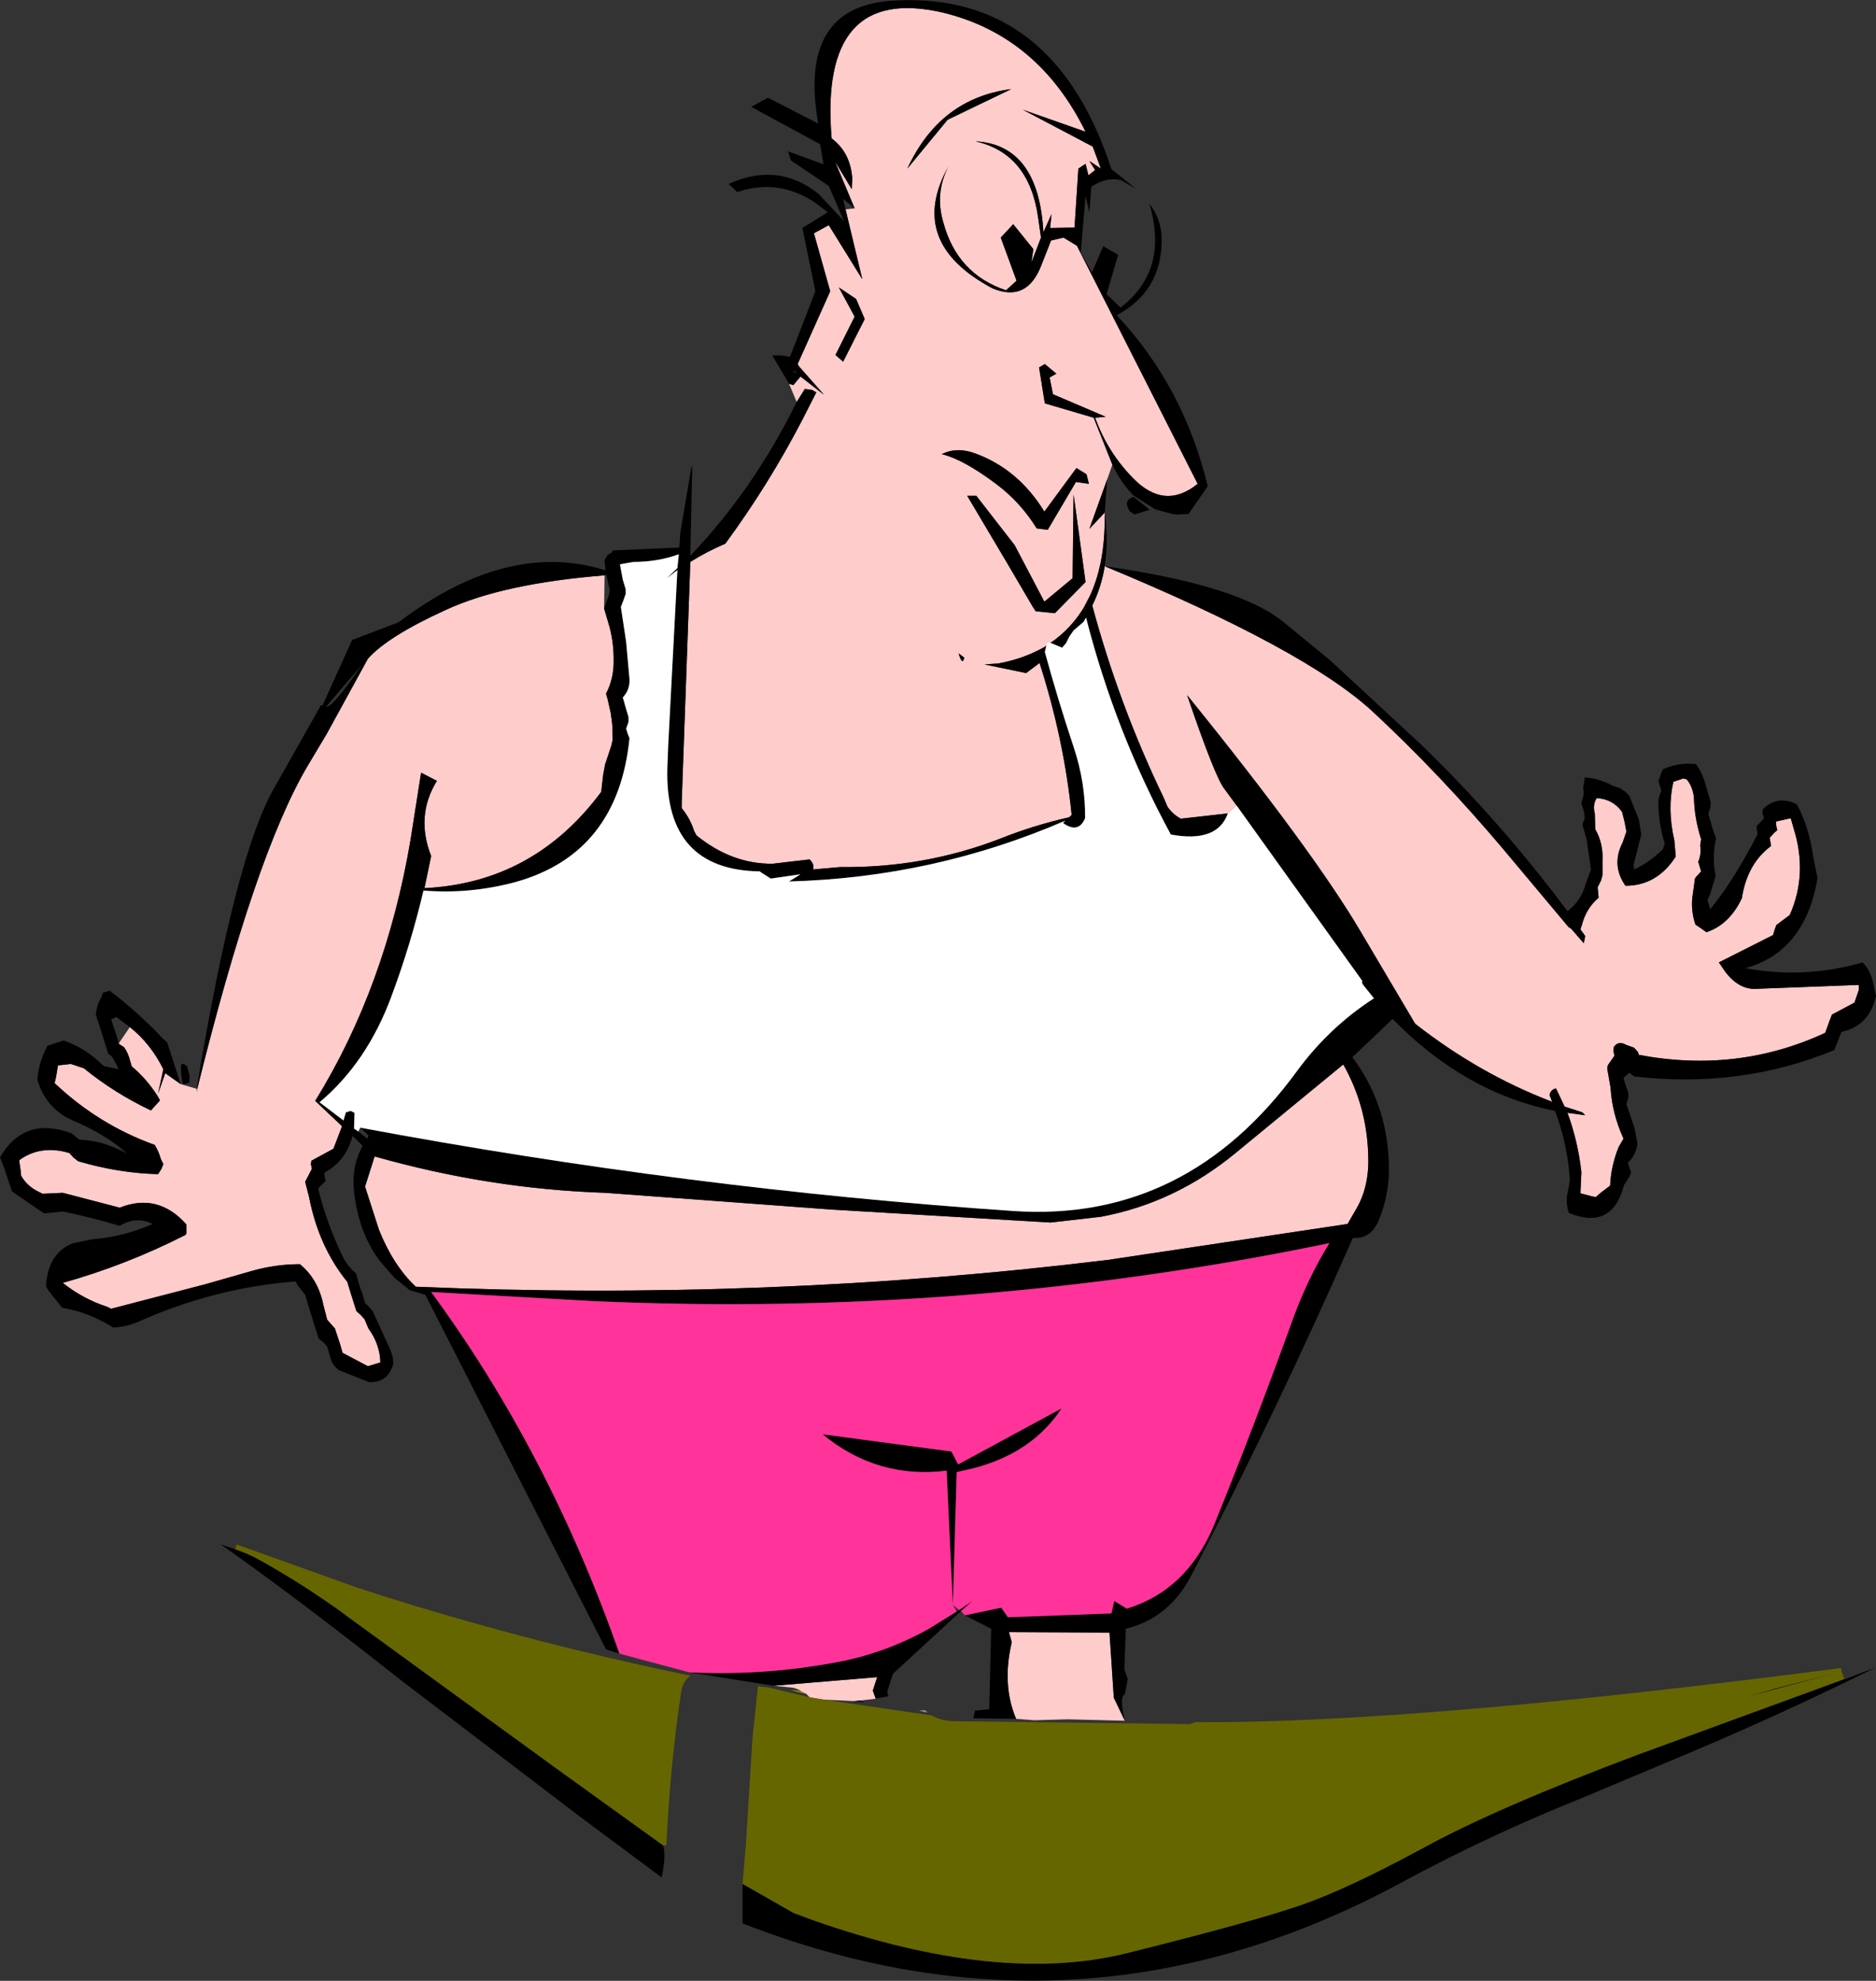 <?xml version="1.0" encoding="UTF-8" standalone="no"?>
<svg xmlns:xlink="http://www.w3.org/1999/xlink" height="206.75px" width="195.8px" xmlns="http://www.w3.org/2000/svg">
  <rect width="100%" height="100%" fill="#333333" stroke="none"/>
  <g transform="matrix(1.0, 0.0, 0.0, 1.0, 97.9, 93.45)">
    <path d="M-8.7 -71.7 L-10.75 -76.6 -9.0 -73.7 -8.95 -74.85 Q-9.15 -77.55 -11.1 -79.0 -12.45 -95.1 0.45 -92.15 10.45 -89.75 15.4 -79.7 L8.85 -82.0 16.15 -78.15 17.0 -75.85 15.8 -76.65 16.4 -75.7 15.7 -75.15 15.4 -76.35 14.65 -75.85 14.25 -69.7 11.7 -69.65 11.85 -71.1 11.0 -69.2 Q10.5 -78.35 3.9 -78.7 9.5 -77.45 10.45 -70.75 L10.75 -68.65 9.75 -66.05 9.95 -67.45 7.85 -70.05 6.55 -68.65 8.2 -64.15 7.1 -63.15 Q2.0 -64.85 0.55 -70.25 -0.35 -73.3 1.1 -76.1 -3.35 -68.15 5.7 -63.35 9.3 -61.85 10.8 -65.8 L11.8 -68.35 13.1 -68.65 14.5 -67.8 27.1 -42.95 Q23.65 -40.15 20.35 -43.55 17.7 -46.25 16.4 -49.85 L17.5 -49.95 12.0 -52.3 11.65 -54.05 12.35 -54.45 11.15 -55.45 10.55 -55.1 11.15 -51.35 16.25 -49.85 18.2 -44.95 17.65 -43.4 15.8 -38.25 17.4 -39.95 Q17.45 -37.0 16.95 -34.6 16.55 -32.75 15.85 -31.25 L15.2 -30.0 Q13.85 -27.8 11.75 -26.35 L11.4 -26.5 11.3 -26.05 11.0 -25.85 10.2 -25.45 Q8.45 -24.6 6.3 -24.2 L4.85 -24.1 9.2 -23.2 10.6 -24.25 Q13.15 -16.3 13.95 -8.4 L13.7 -8.15 Q9.95 -7.3 6.45 -5.9 -1.45 -2.85 -10.2 -2.95 L-13.05 -2.7 Q-12.85 -3.2 -13.4 -3.75 L-17.25 -3.3 Q-21.5 -3.25 -25.2 -6.25 L-25.45 -6.7 Q-25.85 -8.0 -26.75 -9.1 L-26.75 -9.7 -25.85 -34.8 Q-24.1 -35.9 -22.2 -36.7 -17.65 -42.9 -14.15 -49.65 L-12.7 -52.5 -13.15 -52.75 -13.9 -52.85 -14.65 -51.65 -14.75 -51.5 -15.55 -53.4 -15.1 -53.25 -14.35 -54.15 -11.9 -52.25 -14.5 -55.2 -14.65 -55.45 -11.25 -63.05 -12.95 -69.1 -11.4 -69.95 -7.9 -64.3 -9.65 -71.6 -8.7 -71.7 M1.0 -80.95 L7.65 -84.15 Q0.2 -83.2 -3.2 -75.85 L1.0 -80.95 M11.45 -38.15 L14.4 -43.15 15.75 -42.95 15.5 -43.95 14.45 -44.6 11.1 -40.05 Q8.4 -44.45 3.95 -46.1 2.0 -46.85 0.4 -46.05 2.65 -45.5 6.05 -42.95 8.6 -41.05 10.3 -38.3 L11.45 -38.15 M19.5 86.15 L13.5 86.0 10.05 86.1 8.15 85.95 Q6.65 82.4 7.7 77.95 L7.4 76.9 17.9 76.95 18.35 83.75 19.5 86.15 M-6.5 83.85 L-8.15 84.05 -8.75 84.1 -11.9 83.95 -13.15 83.75 -13.4 83.7 -13.7 83.4 -13.75 83.35 -14.25 83.1 -14.3 83.05 Q-14.7 82.8 -15.15 82.7 L-17.15 82.5 -6.35 81.6 -6.8 83.0 -6.5 83.85 M-79.05 19.7 L-77.35 20.2 -77.4 20.55 Q-71.3 -4.2 -65.8 -13.5 L-63.8 -16.85 -59.5 -24.7 Q-57.4 -27.05 -51.35 -29.8 -45.4 -32.55 -34.8 -33.4 L-34.85 -29.95 -34.25 -27.9 Q-33.85 -26.3 -33.85 -24.65 -33.8 -22.65 -34.65 -21.05 L-34.5 -20.55 -34.15 -19.0 -34.0 -17.85 -33.95 -16.25 -34.1 -15.6 -34.75 -13.65 -34.95 -12.55 -35.15 -10.8 Q-42.2 -1.3 -53.6 -0.75 L-52.9 -4.1 Q-54.55 -8.3 -52.3 -11.95 L-53.95 -12.8 -55.05 -5.8 Q-57.65 9.55 -65.0 21.45 L-62.2 24.1 -63.1 26.45 -65.4 27.7 -65.45 28.05 -65.35 28.55 -66.05 29.9 -65.65 31.45 Q-64.65 36.65 -61.65 40.35 L-61.35 41.35 -60.7 43.4 -60.25 43.8 -59.85 44.25 -59.45 45.2 Q-58.25 46.85 -58.2 48.75 L-59.5 49.15 -62.15 47.75 -62.45 46.7 -62.95 45.2 -63.35 44.75 -63.75 44.3 -64.15 42.75 Q-64.7 40.05 -66.6 38.5 -69.15 38.5 -71.6 39.2 L-76.5 40.6 -86.3 43.15 -86.7 42.95 Q-89.2 42.15 -91.35 40.45 -84.75 38.6 -78.55 35.45 L-78.45 35.3 -78.45 34.9 -78.45 34.35 Q-79.9 32.7 -81.65 32.25 -83.4 31.8 -85.4 32.6 L-91.35 31.05 -93.45 31.15 -93.85 30.95 Q-95.1 30.35 -95.7 29.25 L-95.75 28.7 -95.9 27.65 Q-93.65 26.0 -90.65 26.9 L-90.25 27.35 -89.75 27.75 Q-85.5 29.0 -81.4 29.1 L-81.05 28.55 -80.85 28.05 -81.1 27.55 Q-81.35 26.7 -81.75 26.05 -87.6 23.95 -92.2 19.6 L-92.05 18.95 -91.85 17.75 -90.5 17.6 -89.15 18.05 Q-85.95 20.65 -82.15 22.45 L-81.2 21.4 -81.45 20.95 Q-82.6 19.15 -84.15 17.85 L-84.3 17.35 Q-84.5 16.5 -84.95 15.85 L-85.5 15.5 -85.5 15.45 -84.35 13.75 Q-82.2 15.45 -80.85 18.15 L-81.4 20.7 -80.65 18.55 -80.6 18.6 -79.05 19.7 M4.0 -41.7 L3.05 -41.7 7.35 -34.45 9.9 -30.1 10.2 -29.65 12.2 -29.45 15.4 -32.7 14.15 -41.85 14.05 -33.1 11.1 -30.65 8.0 -36.55 4.0 -41.7 M2.3 -24.8 Q2.55 -24.25 2.65 -24.55 L2.75 -24.8 2.15 -25.25 2.3 -24.8 M31.15 -9.4 L30.25 -8.55 25.35 -8.0 Q24.5 -8.45 23.95 -9.25 L23.55 -10.2 Q18.9 -19.85 16.1 -30.25 17.05 -32.15 17.4 -34.35 38.4 -25.65 45.4 -19.15 52.4 -12.65 59.1 -4.7 L65.8 3.3 66.1 3.5 67.4 5.0 67.55 4.25 67.05 3.55 67.2 3.1 Q67.65 1.35 68.95 0.25 L68.9 -0.25 68.85 -0.85 69.2 -1.55 69.35 -2.1 69.35 -3.65 Q69.45 -5.4 68.6 -6.9 L68.55 -8.55 Q68.3 -9.45 68.75 -10.15 70.45 -10.05 71.4 -8.7 L71.65 -7.7 71.85 -6.65 71.45 -5.5 Q70.25 -3.15 71.75 -1.0 75.05 -1.0 77.0 -4.05 L76.85 -5.75 Q76.1 -9.0 76.75 -11.85 L77.8 -12.2 78.15 -12.1 Q78.8 -11.3 78.9 -10.15 78.95 -8.05 79.65 -5.85 L79.55 -5.2 Q79.7 -4.35 79.35 -3.5 L79.5 -3.0 79.65 -2.5 79.15 -1.95 79.0 -1.75 78.8 -0.25 Q78.5 1.4 79.05 3.05 L79.65 3.45 80.2 3.85 Q82.6 3.05 83.9 0.3 84.45 -3.3 86.95 -5.15 L86.9 -5.45 86.8 -6.0 87.3 -6.55 87.6 -6.8 87.5 -7.2 87.45 -7.7 89.0 -8.05 89.3 -7.0 Q90.8 -2.25 88.9 2.05 L87.5 3.1 87.35 3.5 87.15 4.15 81.6 6.95 81.5 7.0 82.15 7.95 Q83.65 9.95 85.6 9.75 L96.1 9.35 96.1 9.9 95.65 11.2 93.3 12.45 93.05 13.1 92.6 14.35 Q83.45 18.6 73.15 16.65 L73.05 16.35 72.65 15.9 71.8 15.6 Q71.05 15.15 70.55 15.8 L70.5 16.25 70.6 16.75 70.0 17.6 Q69.85 17.8 69.85 18.1 L70.2 20.1 Q70.35 22.75 71.55 25.4 L71.05 26.25 Q70.25 28.2 70.15 30.3 L69.1 31.1 68.65 31.5 68.2 31.4 67.05 31.1 67.15 28.9 Q66.8 25.7 65.7 22.7 L67.55 22.95 67.25 22.65 65.4 22.05 64.5 20.15 Q64.2 20.2 64.0 20.45 63.85 20.6 63.85 20.9 L64.1 21.55 Q56.5 18.65 49.8 13.4 L44.15 3.85 Q39.15 -4.65 26.0 -20.9 28.95 -12.25 29.9 -11.1 L31.15 -9.4 M-9.9 -55.7 L-7.65 -60.15 -8.55 -62.25 -10.35 -63.45 -8.7 -60.4 -10.7 -56.4 -9.9 -55.7 M-34.7 31.05 L-11.05 32.8 11.75 34.15 17.0 33.55 Q24.75 32.1 31.05 26.9 L42.3 17.65 Q44.75 22.0 44.9 27.05 45.05 30.3 43.7 32.65 L42.75 34.3 17.75 38.05 Q-17.95 42.4 -54.5 40.85 -56.85 38.65 -58.35 34.9 L-59.8 30.4 -58.8 27.25 Q-46.85 30.65 -34.7 31.05" fill="#ffcccc" fill-rule="evenodd" stroke="none"/>
    <path d="M1.0 -80.95 L-3.2 -75.85 Q0.2 -83.2 7.65 -84.15 L1.0 -80.95 M18.2 -44.95 L16.25 -49.85 11.15 -51.35 10.55 -55.1 11.15 -55.45 12.35 -54.45 11.65 -54.05 12.0 -52.3 17.5 -49.95 16.4 -49.85 Q17.7 -46.25 20.35 -43.55 23.65 -40.15 27.1 -42.95 L14.5 -67.8 13.1 -68.65 11.8 -68.35 10.8 -65.8 Q9.3 -61.85 5.7 -63.35 -3.35 -68.15 1.1 -76.1 -0.35 -73.3 0.55 -70.25 2.0 -64.85 7.1 -63.15 L8.2 -64.15 6.55 -68.65 7.85 -70.05 9.95 -67.45 9.75 -66.05 10.75 -68.65 10.45 -70.75 Q9.5 -77.45 3.9 -78.7 10.5 -78.35 11.0 -69.2 L11.85 -71.1 11.7 -69.65 14.25 -69.7 14.65 -75.85 15.4 -76.35 15.7 -75.15 16.4 -75.7 15.8 -76.65 17.0 -75.85 16.15 -78.15 8.85 -82.0 15.4 -79.7 Q10.45 -89.75 0.45 -92.15 -12.45 -95.1 -11.1 -79.0 -9.15 -77.55 -8.95 -74.85 L-9.0 -73.7 -10.75 -76.6 -8.7 -71.7 -9.9 -72.7 -9.65 -71.6 -7.9 -64.3 -11.4 -69.95 -12.95 -69.1 -11.25 -63.05 -14.65 -55.45 -14.5 -55.2 -11.9 -52.25 -14.35 -54.15 -15.1 -53.25 -15.55 -53.4 -17.3 -56.35 -16.3 -56.35 -15.45 -56.2 -12.8 -63.05 -14.15 -69.65 -11.5 -71.3 -12.9 -72.35 Q-16.75 -74.85 -20.95 -73.4 L-21.85 -74.25 Q-16.7 -76.6 -12.45 -73.2 L-9.8 -70.35 -11.4 -74.05 -15.35 -76.7 -15.65 -77.65 -11.95 -76.3 -12.3 -78.4 -19.5 -82.3 -17.75 -83.25 -12.5 -80.55 Q-14.7 -93.0 -4.35 -93.4 12.1 -94.2 18.1 -75.8 L20.65 -73.75 19.1 -74.65 Q17.5 -75.0 16.0 -73.95 L15.8 -71.3 15.4 -73.0 14.9 -67.1 16.05 -65.0 17.25 -67.75 18.8 -66.85 17.6 -62.75 19.05 -61.35 Q24.15 -65.25 22.05 -72.2 23.35 -70.6 23.35 -68.35 23.3 -63.0 18.65 -60.55 25.65 -53.1 28.15 -42.7 L26.15 -39.8 24.9 -39.75 24.45 -39.8 22.65 -40.3 20.45 -41.7 Q19.15 -42.95 18.2 -44.95 M-14.75 -51.5 L-14.65 -51.65 -13.9 -52.85 -13.15 -52.75 -12.7 -52.5 -14.15 -49.65 Q-17.65 -42.9 -22.2 -36.7 -24.1 -35.9 -25.85 -34.8 L-26.75 -9.7 -26.75 -9.1 Q-25.85 -8.0 -25.45 -6.7 L-25.2 -6.25 Q-21.5 -3.25 -17.25 -3.3 L-13.4 -3.75 Q-12.85 -3.2 -13.05 -2.7 L-10.2 -2.95 Q-1.45 -2.85 6.45 -5.9 9.95 -7.3 13.7 -8.15 L13.95 -8.4 Q13.15 -16.3 10.6 -24.25 L9.2 -23.2 4.85 -24.1 6.3 -24.2 Q8.45 -24.6 10.2 -25.45 L11.0 -25.85 11.3 -26.05 11.15 -25.4 Q12.5 -20.45 14.15 -15.5 15.4 -11.75 15.35 -8.05 14.65 -6.4 13.05 -7.55 L13.3 -7.8 Q-0.45 -1.85 -15.55 -1.45 L-14.9 -1.85 -14.35 -2.2 -17.45 -1.75 -18.4 -2.35 -18.6 -2.5 Q-28.5 -2.65 -28.25 -13.2 L-28.15 -15.8 -27.2 -33.95 -28.3 -33.1 -27.2 -34.15 -27.05 -35.6 Q-29.25 -34.8 -31.8 -34.8 L-33.2 -34.55 -33.0 -33.5 -32.9 -32.95 -32.75 -32.45 -32.6 -31.95 -32.6 -31.45 -32.85 -30.75 -33.1 -30.1 -32.55 -26.45 -32.2 -22.55 Q-32.15 -21.45 -32.9 -20.65 L-32.75 -20.15 -32.6 -19.6 -32.45 -19.1 -32.3 -18.6 -32.3 -18.1 -32.55 -17.4 -32.4 -16.9 -32.2 -16.4 Q-33.4 -4.4 -44.05 -1.4 -48.85 -0.1 -53.7 -0.5 -55.05 5.2 -57.05 10.55 -59.6 17.45 -64.55 21.6 L-62.05 23.5 -61.8 22.65 -61.3 22.5 -60.9 22.7 -60.95 24.35 -60.5 24.65 -59.55 25.4 -59.45 25.05 -60.3 24.25 Q-26.05 30.65 7.9 32.95 25.95 34.15 37.5 18.3 40.85 13.75 45.5 10.75 L44.5 9.5 Q44.15 9.1 44.3 8.95 L31.15 -9.4 29.9 -11.1 Q28.95 -12.25 26.0 -20.9 39.15 -4.65 44.15 3.85 L49.8 13.4 Q56.5 18.65 64.1 21.55 L63.85 20.9 Q63.85 20.6 64.0 20.45 64.2 20.2 64.5 20.15 L65.4 22.05 67.25 22.65 67.55 22.95 65.7 22.7 Q66.8 25.7 67.15 28.9 L67.05 31.1 68.2 31.4 68.65 31.5 69.1 31.1 70.15 30.3 Q70.25 28.2 71.05 26.25 L71.55 25.4 Q70.35 22.75 70.2 20.1 L69.85 18.1 Q69.85 17.8 70.0 17.6 L70.6 16.75 70.5 16.25 70.55 15.8 Q71.05 15.15 71.8 15.6 L72.65 15.9 73.05 16.35 73.15 16.65 Q83.45 18.6 92.6 14.35 L93.05 13.1 93.3 12.45 95.65 11.2 96.1 9.9 96.1 9.35 85.6 9.75 Q83.65 9.95 82.15 7.95 L81.5 7.0 81.6 6.95 87.15 4.15 87.35 3.5 87.5 3.1 88.9 2.05 Q90.8 -2.25 89.3 -7.0 L89.0 -8.05 87.45 -7.7 87.5 -7.2 87.6 -6.8 87.3 -6.55 86.8 -6.0 86.9 -5.45 86.95 -5.15 Q84.45 -3.3 83.9 0.3 82.6 3.05 80.2 3.85 L79.65 3.45 79.05 3.05 Q78.5 1.4 78.8 -0.25 L79.0 -1.75 79.15 -1.95 79.65 -2.5 79.5 -3.0 79.35 -3.5 Q79.7 -4.35 79.55 -5.2 L79.65 -5.85 Q78.95 -8.05 78.9 -10.15 78.8 -11.3 78.15 -12.1 L77.8 -12.2 76.75 -11.85 Q76.1 -9.0 76.85 -5.75 L77.0 -4.05 Q75.05 -1.0 71.75 -1.0 70.25 -3.15 71.45 -5.5 L71.85 -6.65 71.65 -7.7 71.4 -8.7 Q70.45 -10.05 68.75 -10.15 68.3 -9.45 68.55 -8.55 L68.6 -6.9 Q69.45 -5.4 69.35 -3.65 L69.35 -2.1 69.2 -1.55 68.85 -0.85 68.9 -0.25 68.95 0.25 Q67.65 1.35 67.2 3.1 L67.05 3.55 67.55 4.25 67.4 5.0 66.1 3.5 65.8 3.3 59.1 -4.7 Q52.4 -12.65 45.4 -19.15 38.4 -25.65 17.4 -34.35 17.05 -32.15 16.1 -30.25 18.9 -19.85 23.55 -10.2 L23.95 -9.25 Q24.5 -8.45 25.35 -8.0 L30.25 -8.55 Q29.15 -5.45 24.3 -6.35 18.5 -17.05 15.45 -29.0 L15.2 -28.55 14.15 -27.65 13.7 -27.0 13.35 -26.3 12.95 -25.85 11.75 -26.35 Q13.85 -27.8 15.2 -30.0 L15.85 -31.25 Q16.55 -32.75 16.95 -34.6 17.45 -37.0 17.4 -39.95 L15.8 -38.25 17.65 -43.4 17.4 -39.95 17.55 -38.55 Q17.7 -36.35 17.4 -34.35 31.5 -32.35 36.15 -28.45 L40.85 -24.6 50.3 -15.85 Q58.6 -7.85 65.7 1.65 67.15 0.55 67.6 -1.2 L68.15 -2.7 67.7 -5.85 67.25 -7.4 67.5 -8.05 67.45 -8.6 67.15 -9.65 67.35 -10.35 67.4 -10.85 Q67.3 -11.1 67.35 -11.3 L67.5 -12.2 67.45 -12.3 Q68.95 -12.25 70.5 -11.4 L71.15 -11.2 Q71.4 -11.05 71.7 -10.85 L72.15 -10.4 73.15 -7.9 73.4 -6.35 72.6 -3.2 72.65 -2.7 Q74.2 -3.4 75.65 -4.8 L75.85 -5.4 Q75.25 -7.35 75.2 -9.25 75.1 -10.1 75.5 -10.9 L75.35 -11.4 75.2 -11.9 75.4 -12.55 75.65 -13.15 Q77.3 -13.9 79.1 -13.7 79.85 -12.7 80.2 -11.25 L80.65 -9.7 80.6 -9.15 80.4 -8.5 80.85 -6.95 81.2 -5.95 Q80.9 -4.6 81.0 -3.1 L81.15 -2.0 80.6 -0.15 80.3 0.5 80.45 0.95 80.6 1.45 Q83.15 -1.7 85.55 -6.4 L85.45 -6.95 85.45 -7.25 85.8 -7.6 86.2 -8.05 86.05 -8.6 86.1 -9.0 Q87.65 -10.5 89.65 -9.5 90.95 -7.0 91.35 -4.0 L91.8 -1.8 Q90.5 5.9 84.25 7.6 90.45 8.75 96.5 7.0 97.25 7.75 97.55 8.9 L97.9 10.5 Q97.2 13.65 94.3 14.25 L93.8 15.5 93.55 16.15 Q83.75 20.2 72.65 18.9 L72.15 18.5 71.55 19.05 71.7 19.6 72.05 20.6 72.05 21.1 71.85 21.8 72.7 24.3 73.0 25.9 Q72.85 27.15 72.0 27.9 L72.15 28.4 72.35 28.9 72.15 29.4 71.6 30.25 Q70.35 35.0 65.85 33.15 65.45 32.0 65.75 30.85 L65.95 29.75 Q65.75 26.3 64.55 22.9 L64.4 22.5 Q54.95 20.6 47.45 12.9 L43.25 16.9 Q46.85 21.7 47.05 27.9 47.2 31.2 45.9 34.15 45.05 35.9 43.3 35.75 35.3 53.95 26.4 71.05 24.1 75.45 19.6 76.55 L19.45 80.8 19.8 81.8 19.5 83.4 Q18.9 83.6 19.5 86.15 L18.35 83.75 17.9 76.95 7.4 76.9 7.7 77.95 Q6.65 82.4 8.15 85.95 L3.7 85.9 3.85 85.1 5.35 84.95 5.55 76.55 2.8 75.15 6.6 74.35 7.3 75.35 18.1 74.95 18.4 73.65 19.7 74.45 Q25.95 72.55 28.8 65.75 33.1 55.15 37.05 44.2 38.6 39.95 40.85 36.3 3.25 44.1 -36.0 42.35 L-52.9 41.4 Q-40.6 58.15 -33.25 79.15 L-34.65 78.7 -53.5 41.7 -55.15 41.2 -56.75 39.9 -58.35 38.05 Q-60.4 35.2 -60.9 31.3 -61.3 28.35 -60.05 26.15 L-61.1 25.1 Q-61.75 27.7 -64.05 28.95 L-64.0 29.5 -63.9 29.8 -64.25 30.15 -64.7 30.6 Q-63.75 34.4 -62.15 37.65 -61.65 38.7 -60.75 39.45 L-60.3 41.0 -60.1 41.5 -59.8 42.55 -59.4 42.95 -59.0 43.4 -57.2 47.35 Q-56.85 48.1 -56.85 48.9 -57.4 50.9 -59.4 50.8 L-62.55 49.55 Q-63.25 49.0 -63.45 48.15 L-63.75 47.1 -64.1 46.7 -64.65 46.25 -65.6 43.2 -66.05 41.7 -66.8 40.75 -67.05 40.3 Q-75.5 40.95 -83.45 44.5 -84.7 45.05 -86.1 45.1 -88.65 43.5 -91.4 43.05 L-92.85 41.25 -93.1 40.8 Q-92.9 37.3 -90.25 36.3 L-88.25 35.9 Q-85.05 35.65 -81.95 34.3 -83.7 33.45 -85.4 34.5 -88.4 33.6 -91.35 33.0 L-93.3 33.2 -96.65 30.9 -97.5 28.35 -97.9 27.35 Q-95.4 23.0 -90.4 24.85 L-90.0 25.2 -89.6 25.5 Q-87.1 25.6 -84.65 26.95 -86.75 25.0 -90.4 23.45 -93.1 22.25 -94.0 19.25 -93.9 17.75 -93.2 16.2 L-92.95 15.7 -91.25 15.15 Q-88.95 15.95 -87.1 17.8 L-85.55 18.15 -85.6 17.95 -86.1 17.0 -86.35 16.7 -86.6 16.55 -87.55 13.5 -87.9 12.45 Q-87.8 11.45 -87.35 10.7 L-87.15 10.15 -86.75 10.05 -86.45 9.95 Q-83.55 12.15 -80.9 14.95 L-80.45 15.35 -79.05 19.7 -80.6 18.6 -80.65 18.55 -81.4 20.7 -80.85 18.15 Q-82.2 15.45 -84.35 13.75 L-85.1 13.2 -85.55 12.85 -85.75 12.7 -86.3 12.95 -85.8 14.45 -85.5 15.45 -85.5 15.5 -84.95 15.85 Q-84.5 16.5 -84.3 17.35 L-84.15 17.85 Q-82.6 19.15 -81.45 20.95 L-81.2 21.4 -82.15 22.45 Q-85.95 20.65 -89.15 18.05 L-90.5 17.6 -91.85 17.75 -92.05 18.95 -92.2 19.6 Q-87.6 23.95 -81.75 26.05 -81.35 26.7 -81.1 27.55 L-80.85 28.05 -81.05 28.55 -81.4 29.1 Q-85.5 29.0 -89.75 27.75 L-90.25 27.35 -90.65 26.9 Q-93.65 26.0 -95.9 27.65 L-95.75 28.7 -95.7 29.25 Q-95.1 30.35 -93.85 30.95 L-93.45 31.15 -91.35 31.05 -85.4 32.6 Q-83.4 31.8 -81.65 32.25 -79.9 32.7 -78.45 34.35 L-78.45 34.9 -78.45 35.3 -78.55 35.45 Q-84.75 38.6 -91.35 40.45 -89.2 42.15 -86.7 42.95 L-86.3 43.15 -76.5 40.6 -71.6 39.2 Q-69.15 38.5 -66.6 38.5 -64.7 40.05 -64.15 42.75 L-63.75 44.3 -63.35 44.75 -62.95 45.2 -62.45 46.7 -62.15 47.75 -59.5 49.15 -58.2 48.75 Q-58.25 46.85 -59.45 45.2 L-59.85 44.25 -60.25 43.8 -60.7 43.4 -61.35 41.35 -61.65 40.35 Q-64.65 36.65 -65.65 31.45 L-66.05 29.9 -65.35 28.55 -65.45 28.05 -65.4 27.7 -63.1 26.45 -62.2 24.1 -65.0 21.45 Q-57.65 9.55 -55.05 -5.8 L-53.95 -12.8 -52.3 -11.95 Q-54.55 -8.3 -52.9 -4.1 L-53.6 -0.75 Q-42.2 -1.3 -35.15 -10.8 L-34.95 -12.55 -34.75 -13.65 -34.1 -15.6 -33.95 -16.25 -34.0 -17.85 -34.15 -19.0 -34.5 -20.55 -34.65 -21.05 Q-33.8 -22.65 -33.85 -24.65 -33.85 -26.3 -34.25 -27.9 L-34.85 -29.95 -34.65 -30.5 -34.4 -31.2 -34.25 -31.8 -34.6 -33.4 -34.6 -33.45 -34.8 -33.4 Q-45.4 -32.55 -51.35 -29.8 -57.4 -27.05 -59.5 -24.7 L-63.8 -16.85 -65.8 -13.5 Q-71.3 -4.2 -77.4 20.55 L-77.35 20.2 -77.3 19.75 Q-73.3 -4.4 -69.2 -11.35 L-65.75 -17.45 -64.4 -19.85 -64.25 -19.8 -61.15 -26.65 -56.3 -28.5 Q-44.95 -37.1 -34.8 -33.95 L-34.7 -33.95 -34.8 -34.8 -34.8 -35.0 -34.5 -35.5 -34.35 -35.6 -33.95 -35.85 -34.0 -36.0 -27.0 -36.3 -26.9 -37.8 -25.75 -44.65 -25.65 -44.75 -25.85 -35.45 Q-19.25 -42.35 -14.75 -51.5 M20.5 -39.75 L20.0 -40.1 Q19.35 -41.15 20.2 -41.5 L20.4 -41.6 22.1 -40.25 20.5 -39.75 M11.45 -38.15 L10.3 -38.3 Q8.6 -41.05 6.05 -42.95 2.65 -45.5 0.4 -46.05 2.0 -46.85 3.95 -46.1 8.4 -44.45 11.1 -40.05 L14.45 -44.6 15.5 -43.95 15.75 -42.95 14.4 -43.15 11.45 -38.15 M2.4 74.7 L-4.7 81.25 -5.3 83.1 -5.2 83.6 -6.5 83.85 -6.8 83.0 -6.35 81.6 -17.15 82.5 -25.95 81.1 Q-17.65 81.5 -9.6 79.85 -5.05 78.85 -0.95 76.55 L1.95 74.75 2.2 74.6 3.6 73.65 2.4 74.7 M-8.15 84.05 L-7.65 84.25 -8.75 84.1 -8.15 84.05 M94.6 81.8 L94.7 81.8 96.0 81.3 96.65 81.05 97.85 80.6 Q87.05 85.95 76.05 90.5 L67.25 94.2 Q57.5 98.1 48.35 103.05 14.95 121.1 -20.4 107.3 L-20.4 103.2 -20.35 103.2 -15.1 106.2 -12.95 107.0 Q6.3 113.75 19.75 110.4 33.15 107.05 38.0 105.35 42.85 103.65 50.6 99.45 58.35 95.2 73.15 89.65 L94.6 81.8 M4.0 -41.7 L8.0 -36.55 11.1 -30.65 14.05 -33.1 14.15 -41.85 15.4 -32.7 12.2 -29.45 10.2 -29.65 9.9 -30.1 7.35 -34.45 3.05 -41.7 4.0 -41.7 M2.3 -24.8 L2.15 -25.25 2.75 -24.8 2.65 -24.55 Q2.55 -24.25 2.3 -24.8 M-15.15 -54.7 L-14.65 -54.45 -15.0 -54.75 -15.15 -54.7 M-9.9 -55.7 L-10.7 -56.4 -8.7 -60.4 -10.35 -63.45 -8.55 -62.25 -7.65 -60.15 -9.9 -55.7 M-60.1 -24.1 L-63.85 -19.7 Q-63.2 -19.55 -60.1 -24.1 M-34.7 31.05 Q-46.85 30.65 -58.8 27.25 L-59.8 30.4 -58.35 34.9 Q-56.85 38.65 -54.5 40.85 -17.95 42.4 17.75 38.05 L42.75 34.3 43.7 32.65 Q45.05 30.3 44.9 27.05 44.75 22.0 42.3 17.65 L31.05 26.9 Q24.75 32.1 17.0 33.55 L11.75 34.15 -11.05 32.8 -34.7 31.05 M-78.35 17.9 L-78.1 18.9 -78.15 19.55 -78.65 19.7 -78.7 19.7 -78.8 19.75 -78.8 19.7 -78.85 19.65 Q-79.2 17.35 -78.8 17.6 -78.55 17.65 -78.35 17.9 M-73.35 68.25 Q-72.0 68.7 -70.75 69.4 -66.45 71.8 -62.4 74.7 L-61.8 75.15 -39.6 91.3 -28.7 99.15 Q-28.35 100.2 -28.85 102.5 L-37.45 96.1 -55.95 82.0 Q-66.95 73.3 -74.85 67.75 L-73.35 68.25 M1.55 74.05 L0.9 60.05 Q-6.35 60.95 -12.05 56.25 L1.4 58.05 2.1 59.4 12.9 53.55 Q9.85 58.2 3.7 59.8 L1.95 60.2 1.55 74.05 M84.65 83.6 L84.45 83.65 87.35 82.8 94.3 81.0 84.65 83.6" fill="#000000" fill-rule="evenodd" stroke="none"/>
    <path d="M11.3 -26.05 L11.4 -26.5 11.75 -26.35 12.95 -25.85 13.35 -26.3 13.7 -27.0 14.15 -27.65 15.2 -28.55 15.45 -29.0 Q18.5 -17.05 24.3 -6.35 29.15 -5.45 30.25 -8.55 L31.15 -9.4 44.3 8.95 Q44.15 9.1 44.5 9.5 L45.5 10.75 Q40.85 13.75 37.5 18.3 25.95 34.15 7.9 32.95 -26.05 30.65 -60.3 24.25 L-60.5 24.65 -60.95 24.35 -60.9 22.7 -61.3 22.5 -61.8 22.65 -62.05 23.5 -64.55 21.6 Q-59.6 17.45 -57.05 10.55 -55.05 5.2 -53.7 -0.5 -48.85 -0.1 -44.05 -1.4 -33.4 -4.4 -32.2 -16.4 L-32.4 -16.9 -32.55 -17.4 -32.3 -18.1 -32.3 -18.6 -32.45 -19.1 -32.6 -19.6 -32.75 -20.15 -32.9 -20.65 Q-32.15 -21.45 -32.2 -22.55 L-32.55 -26.45 -33.1 -30.1 -32.85 -30.75 -32.6 -31.45 -32.6 -31.95 -32.75 -32.45 -32.9 -32.95 -33.0 -33.5 -33.2 -34.55 -31.8 -34.8 Q-29.25 -34.8 -27.05 -35.6 L-27.2 -34.15 -28.3 -33.1 -27.2 -33.95 -28.15 -15.8 -28.25 -13.2 Q-28.5 -2.65 -18.6 -2.5 L-18.4 -2.35 -17.45 -1.75 -14.35 -2.2 -14.9 -1.85 -15.55 -1.45 Q-0.45 -1.85 13.3 -7.8 L13.05 -7.55 Q14.65 -6.4 15.35 -8.05 15.4 -11.75 14.15 -15.5 12.5 -20.45 11.15 -25.4 L11.3 -26.05" fill="#ffffff" fill-rule="evenodd" stroke="none"/>
    <path d="M-11.9 83.95 L-0.65 85.6 Q0.4 86.2 1.75 86.2 L26.3 86.5 26.9 86.3 Q49.7 86.45 94.25 80.65 L94.3 81.0 94.6 81.8 73.15 89.65 Q58.35 95.2 50.6 99.45 42.85 103.65 38.0 105.35 33.15 107.05 19.75 110.4 6.3 113.75 -12.95 107.0 L-15.1 106.2 -20.35 103.2 -20.4 103.2 -20.05 99.05 -19.65 92.65 -19.35 87.8 -19.0 84.6 -18.8 82.55 -17.6 82.7 -13.4 83.7 -13.15 83.75 -11.9 83.95 M-28.7 99.15 L-39.6 91.3 -61.8 75.15 -62.4 74.7 Q-66.45 71.8 -70.75 69.4 -72.0 68.7 -73.35 68.25 L-73.2 67.75 -60.8 72.2 Q-44.0 77.7 -25.85 81.45 -26.6 82.0 -26.8 83.1 -27.95 90.65 -28.35 99.15 L-28.7 99.15 M84.65 83.6 L94.3 81.0 87.35 82.8 84.45 83.65 84.65 83.6" fill="#666600" fill-rule="evenodd" stroke="none"/>
    <path d="M2.8 75.15 L2.4 74.7 3.6 73.65 2.2 74.6 1.55 74.05 1.95 74.75 -0.95 76.55 Q-5.05 78.85 -9.6 79.85 -17.65 81.5 -25.95 81.1 L-33.25 79.15 Q-40.6 58.15 -52.9 41.4 L-36.0 42.35 Q3.25 44.1 40.85 36.3 38.6 39.95 37.05 44.2 33.1 55.15 28.8 65.75 25.95 72.55 19.7 74.45 L18.4 73.65 18.1 74.95 7.3 75.35 6.6 74.35 2.8 75.15 M1.55 74.05 L1.95 60.2 3.7 59.8 Q9.85 58.2 12.9 53.55 L2.1 59.4 1.4 58.05 -12.05 56.25 Q-6.35 60.95 0.9 60.05 L1.55 74.05" fill="#ff3399" fill-rule="evenodd" stroke="none"/>
    <path d="M-13.75 83.35 L-14.0 83.3 -15.4 82.95 -14.65 83.0 -14.25 83.1 -13.75 83.35" fill="#999900" fill-rule="evenodd" stroke="none"/>
    <path d="M-1.35 85.05 L-1.1 85.3 -2.0 85.1 -1.35 85.05" fill="#999999" fill-rule="evenodd" stroke="none"/>
  </g>
</svg>
